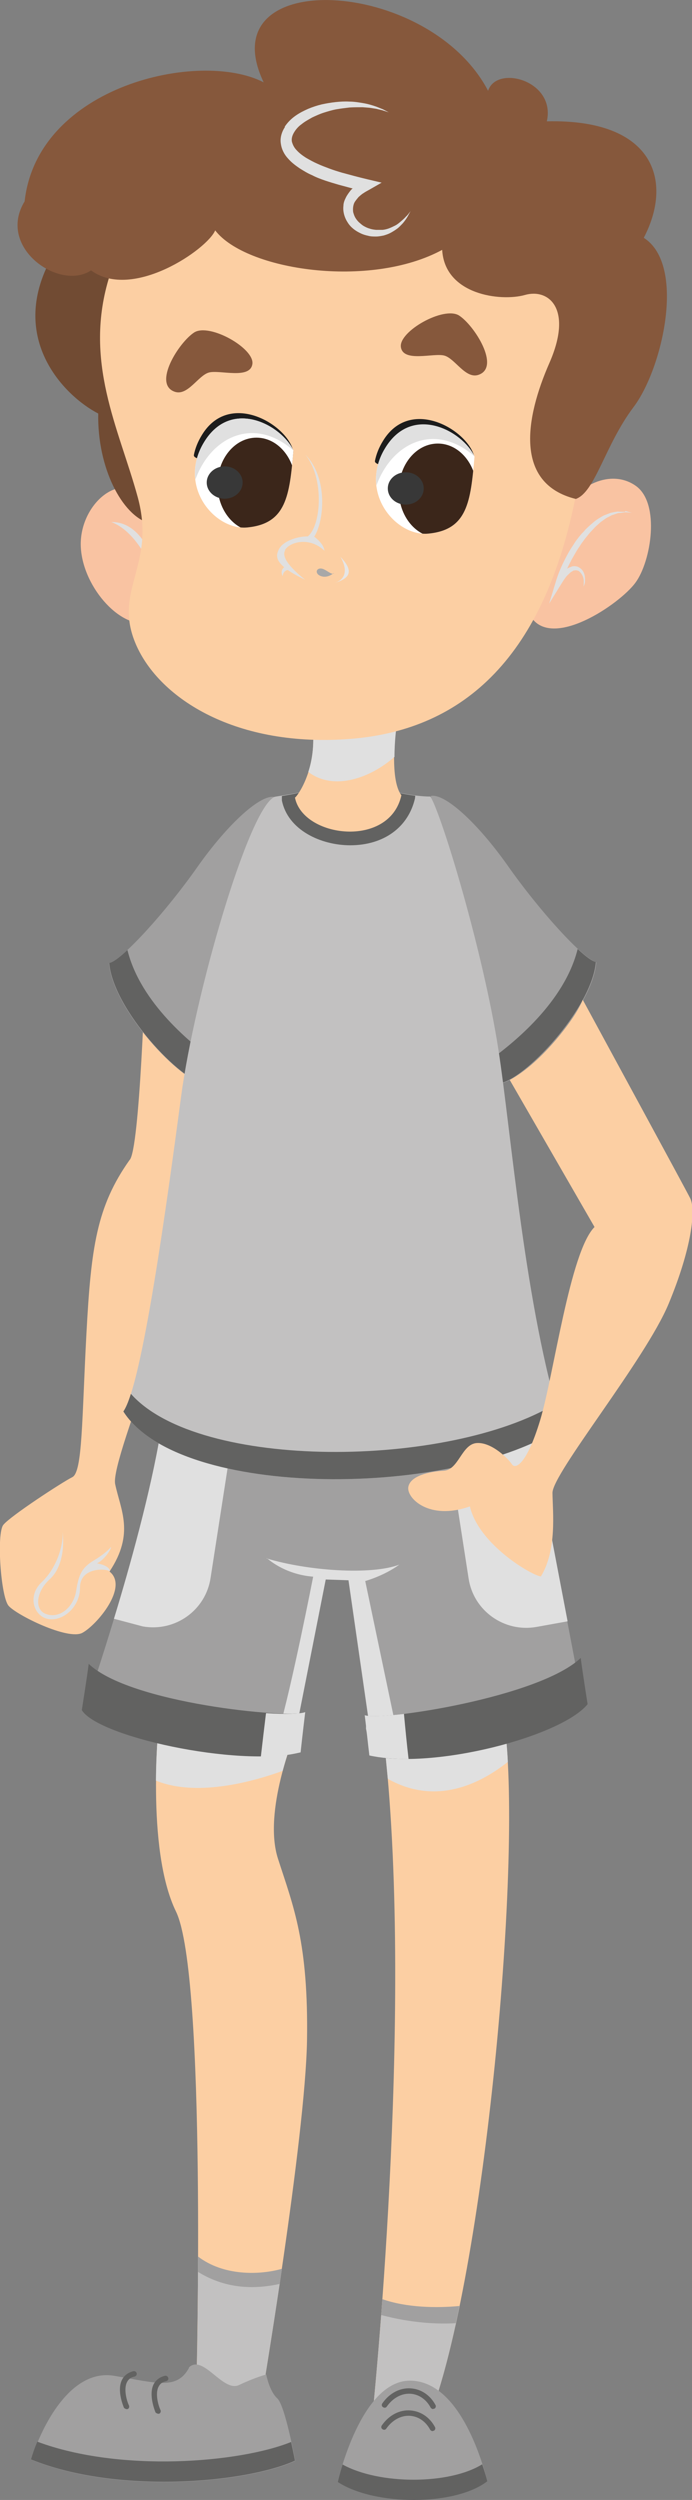 <?xml version="1.0" encoding="UTF-8"?>
<svg xmlns="http://www.w3.org/2000/svg" xmlns:xlink="http://www.w3.org/1999/xlink" viewBox="0 0 26.98 97.45">
  <rect x="0" y="0" width="26.98" height="97.45" fill="#808080" stroke="none"/>
  <defs>
    <style>
      .uuid-32558ebc-c691-4a70-9347-455d086609ba {
        fill: #fccfa3;
      }

      .uuid-b00139e6-50ce-4c7e-bf33-6f7b0da3fa1a {
        fill: #383838;
        mix-blend-mode: screen;
      }

      .uuid-b65a3457-d60e-4cde-8823-1dd5fc223dbf {
        fill: #f9c3a2;
      }

      .uuid-06d66d68-e903-4970-86d9-26df4b0bad3f {
        fill: #fff;
      }

      .uuid-a83c029f-5ead-4634-8b53-a63f7de79fd3 {
        isolation: isolate;
      }

      .uuid-fe284d4f-541c-40ea-a27a-4003b44abe56 {
        clip-path: url(#uuid-be4ea3b9-3019-48b3-977f-0c47fbfef524);
      }

      .uuid-fbae8d98-9277-4c85-9aca-6ba52a2e63c1 {
        fill: #a8a8a8;
      }

      .uuid-fbae8d98-9277-4c85-9aca-6ba52a2e63c1, .uuid-c13d3dd8-f930-41db-98c1-4b3ac87e6fcb, .uuid-2e8133e7-8fb3-426f-830f-b8a3245dc84d {
        mix-blend-mode: multiply;
      }

      .uuid-5b30fb9e-8a0c-4db2-91e1-4b21cb76a7d7 {
        fill: #1c1c1c;
      }

      .uuid-c13d3dd8-f930-41db-98c1-4b3ac87e6fcb {
        fill: #e0e0e0;
      }

      .uuid-7dd45bbd-a943-404e-bc13-8adbc6eea526 {
        fill: #626261;
      }

      .uuid-9c08e570-8000-40f8-8a2e-41ba9268cc56 {
        fill: #714b33;
      }

      .uuid-f3d5de25-f809-4cfb-b99c-d701c82d85c1 {
        fill: #c2c1c1;
      }

      .uuid-0e92af39-ee07-4cb7-9c0b-590dc73cca3f {
        fill: #3b261a;
      }

      .uuid-9091feac-f264-4e1f-814d-db55a9242772 {
        fill: #a1a0a0;
      }

      .uuid-2e8133e7-8fb3-426f-830f-b8a3245dc84d {
        fill: #e6e6e6;
      }

      .uuid-e98f7c33-b305-400d-b526-1ed049742a9f {
        clip-path: url(#uuid-e3fd9e70-9a26-49df-a7bd-7904baf0ca1e);
      }

      .uuid-1daa0841-fd03-4a71-847b-edcbcc91916b {
        fill: #86583c;
      }
    </style>
    <clipPath id="uuid-be4ea3b9-3019-48b3-977f-0c47fbfef524">
      <path class="uuid-06d66d68-e903-4970-86d9-26df4b0bad3f" d="M11.44,17.56c-.45-.98-2.42-2.07-3.48-.33s.43,3.46,1.69,3.33c1.51-.15,1.64-1.23,1.79-3Z"/>
    </clipPath>
    <clipPath id="uuid-e3fd9e70-9a26-49df-a7bd-7904baf0ca1e">
      <path class="uuid-06d66d68-e903-4970-86d9-26df4b0bad3f" d="M18.5,17.8c-.45-.98-2.42-2.07-3.48-.33-1.06,1.74,.43,3.46,1.69,3.33,1.51-.15,1.64-1.23,1.79-3Z"/>
    </clipPath>
  </defs>
  <g class="uuid-a83c029f-5ead-4634-8b53-a63f7de79fd3">
    <g id="uuid-244eb2f2-27bd-4c4f-8cd2-29a611844c73" data-name="Ebene 1">
      <path class="uuid-32558ebc-c691-4a70-9347-455d086609ba" d="M5.67,37.79s-.22,7.07-.62,7.43c-1.28,1.81-1.5,3.4-1.68,6.76-.18,3.36-.15,5.4-.55,5.6s-2.42,1.52-2.69,1.86-.1,2.78,.2,3.15c.3,.36,2.32,1.36,2.88,1.06,.56-.3,1.82-1.79,1.06-2.39,.99-1.49,.43-2.4,.22-3.41s3.36-9.12,3.3-11.5c-.07-2.39,1.06-4.97,1.06-5.37s-3.18-3.18-3.18-3.18Z"/>
      <path class="uuid-c13d3dd8-f930-41db-98c1-4b3ac87e6fcb" d="M4.33,60.31c0,.1-.28,.51-.55,.63,0,0,.51,.08,.5,.31-.17-.12-1.16-.15-1.16,.63s-.68,1.33-1.24,1.23c-.56-.1-.83-.9-.25-1.44,.58-.55,.85-1.44,.81-1.96,.06,.44,.04,1.36-.5,1.85-.54,.49-.6,1.18-.16,1.35,.53,.21,1.09-.25,1.19-.9,.1-.65,.23-.91,.7-1.19s.65-.51,.65-.51Z"/>
      <path class="uuid-32558ebc-c691-4a70-9347-455d086609ba" d="M11.5,67.59s-1.26,3.02-.66,4.87c.6,1.86,1.19,3.25,1.13,7.09-.07,3.85-1.79,14.06-1.79,14.06l-2.52-.73s.4-15.91-.8-18.37c-1.19-2.45-.66-7.43-.66-7.43l5.3,.5Z"/>
      <path class="uuid-c13d3dd8-f930-41db-98c1-4b3ac87e6fcb" d="M11.29,68.17l-.03-.2-4.92-.87h-.14s-.11,.99-.12,2.31c1.69,.69,4.03-.05,4.94-.38,.09-.33,.18-.62,.26-.86Z"/>
      <path class="uuid-32558ebc-c691-4a70-9347-455d086609ba" d="M15,68.11c1.15,10.52-.49,26.17-.49,26.17h2.21c2.17-5.48,3.71-22.23,2.92-27.23s-4.64,1.06-4.64,1.06Z"/>
      <path class="uuid-c13d3dd8-f930-41db-98c1-4b3ac87e6fcb" d="M19.8,68.69c-.03-.64-.09-1.19-.16-1.65-.09-.55-.21-.97-.37-1.28-.97,.35-2.46,.91-3.53,1.31-.44,.57-.74,1.03-.74,1.03,.04,.41,.08,.82,.12,1.24,1.88,1.06,3.61,.19,4.68-.66Z"/>
      <path class="uuid-9091feac-f264-4e1f-814d-db55a9242772" d="M6.27,55.82c-.66,3.98-2.64,9.85-2.64,9.85,.63,.96,7.87,1.92,7.87,1.92l1.19-6.03,.89,.03,.86,5.97,3.75,.07,4.31-2.42-1.99-10.44-14.25,1.06Z"/>
      <path class="uuid-c13d3dd8-f930-41db-98c1-4b3ac87e6fcb" d="M4.44,63.1l1.13,.3c1.26,.22,2.45-.63,2.64-1.89l.84-5.42-.81-.41-1.98,.15c-.38,2.3-1.21,5.29-1.82,7.28Z"/>
      <path class="uuid-c13d3dd8-f930-41db-98c1-4b3ac87e6fcb" d="M20.91,63.42l1.22-.22-1.61-8.44-.54,.04-2.55,1.31,.84,5.42c.19,1.26,1.39,2.11,2.64,1.89Z"/>
      <path class="uuid-9091feac-f264-4e1f-814d-db55a9242772" d="M10.71,31.07c-.53-.13-1.81,1.02-3.01,2.72-1.19,1.7-2.92,3.62-3.45,3.76,.15,1.81,2.81,4.64,3.78,4.73s2.67-11.2,2.67-11.2Z"/>
      <path class="uuid-7dd45bbd-a943-404e-bc13-8adbc6eea526" d="M4.96,37.04c-.3,.28-.55,.47-.7,.5,.15,1.81,2.81,4.64,3.78,4.73,.16,.01,.34-.28,.53-.78-1.12-.78-3.09-2.4-3.6-4.45Z"/>
      <path class="uuid-9091feac-f264-4e1f-814d-db55a9242772" d="M16.79,31.03c.53-.13,1.81,1.02,3.01,2.72,1.19,1.7,2.92,3.62,3.45,3.76-.15,1.81-2.81,4.64-3.78,4.73s-2.67-11.2-2.67-11.2Z"/>
      <path class="uuid-7dd45bbd-a943-404e-bc13-8adbc6eea526" d="M22.53,37c.3,.28,.55,.47,.7,.5-.15,1.81-2.81,4.64-3.78,4.73-.16,.01-.34-.28-.53-.78,1.12-.78,3.09-2.4,3.6-4.45Z"/>
      <path id="uuid-72ca026e-082b-4e62-87fd-04a4a1b3bd22" data-name="icon-color" class="icon-color uuid-f3d5de25-f809-4cfb-b99c-d701c82d85c1" d="M11.91,30.83c-.24,.09-1.12,.21-1.2,.23-1.01,.42-3.12,7.71-3.65,11.69-.53,3.98-1.52,11.27-2.25,12.27,2.19,3.45,12.93,3.38,17.11,.6-1.46-4.64-1.99-11.5-2.49-14.72-.6-3.85-2.22-9.18-2.65-9.85-.7,0-1.56-.23-1.56-.23h-3.3Z"/>
      <path class="uuid-7dd45bbd-a943-404e-bc13-8adbc6eea526" d="M13.65,32.95c1.31,0,2.27-.7,2.53-1.83,0-.03,.01-.07,.01-.1-.52-.07-.97-.19-.97-.19h-3.3c-.17,.07-.63,.15-.93,.2,0,.06,0,.11,0,.17,.23,1.15,1.51,1.75,2.67,1.75h0Z"/>
      <path class="uuid-7dd45bbd-a943-404e-bc13-8adbc6eea526" d="M5.1,54.34c-.1,.32-.2,.55-.29,.68,2.19,3.45,12.93,3.38,17.11,.6-.09-.29-.18-.59-.26-.9-4.18,2.52-13.89,2.61-16.55-.38Z"/>
      <path class="uuid-32558ebc-c691-4a70-9347-455d086609ba" d="M12.19,28.35c.18,1.66-.62,2.72-.69,2.74,.31,1.57,3.69,1.99,4.15-.09-.49-.64-.2-2.7-.2-2.7l-3.27,.04Z"/>
      <path class="uuid-c13d3dd8-f930-41db-98c1-4b3ac87e6fcb" d="M15.38,29.51c0-.63,.08-1.2,.08-1.2l-3.27,.04c.07,.7-.02,1.29-.17,1.74,1.01,.77,2.46,.21,3.35-.58Z"/>
      <path class="uuid-b65a3457-d60e-4cde-8823-1dd5fc223dbf" d="M5.67,19.45c-.96-1.19-2.59,.23-2.52,1.86,.07,1.62,1.66,3.35,2.78,2.92,1.13-.43-.27-4.77-.27-4.77Z"/>
      <path class="uuid-c13d3dd8-f930-41db-98c1-4b3ac87e6fcb" d="M4.34,20.35c1.17-.02,1.72,1.46,1.83,2.3-.22-.44-.8-1.92-1.83-2.3Z"/>
      <path class="uuid-9c08e570-8000-40f8-8a2e-41ba9268cc56" d="M2.11,9.87c-1.92,3.25,.4,5.57,1.72,6.25-.04,2.12,.93,3.96,1.97,4.27,1.04,.31,.88-10.34,.88-10.34l-4.57-.18Z"/>
      <path class="uuid-b65a3457-d60e-4cde-8823-1dd5fc223dbf" d="M21.91,20.08c.55-1.19,1.92-1.82,2.88-1.14,.96,.68,.6,2.95-.02,3.78-.61,.83-3.28,2.65-4.09,1.29-.81-1.36,1.23-3.93,1.23-3.93Z"/>
      <path class="uuid-32558ebc-c691-4a70-9347-455d086609ba" d="M11.64,4.4c-3.74,.83-6.3,2.98-7.36,6.33s.36,5.97,1.09,8.65c.73,2.69-.99,3.61-.07,5.74s3.94,4.04,8.39,3.68c4.44-.36,7.56-3.25,8.78-9.58,1.96-5.97,1.32-9.29-.1-11.44-1.79-2.72-7.59-4.08-10.74-3.38Z"/>
      <path class="uuid-c13d3dd8-f930-41db-98c1-4b3ac87e6fcb" d="M24.37,19.95c-.09,0-.18,0-.28-.01-.09,.01-.18,.03-.28,.05l-.26,.1c-.08,.04-.16,.09-.24,.14-.08,.05-.15,.11-.22,.17-.07,.06-.14,.12-.21,.19-.07,.06-.12,.14-.19,.2-.06,.07-.12,.14-.17,.21-.06,.07-.11,.15-.16,.23-.1,.15-.2,.31-.28,.47-.17,.32-.32,.66-.42,1.01l-.25,.82,.45-.73,.12-.19c.04-.05,.08-.12,.13-.17,.05-.05,.1-.1,.15-.14,.03-.02,.06-.03,.08-.05,.03-.02,.06-.01,.09-.02,.03,0,.06,0,.08,.01,.03,0,.06,.02,.08,.04,.05,.04,.09,.1,.12,.16,.03,.06,.05,.14,.05,.21,0,.07,0,.15-.01,.22,.03-.07,.06-.14,.06-.22,0-.08,0-.16-.02-.24-.02-.08-.06-.16-.12-.22-.03-.03-.07-.06-.11-.08-.04-.03-.09-.03-.14-.04-.04,0-.1,0-.14,.02-.04,.02-.09,.03-.12,.05-.02,0-.03,.02-.05,.03,.06-.13,.12-.25,.19-.38,.09-.15,.17-.31,.27-.45,.05-.07,.09-.15,.15-.22,.05-.07,.1-.14,.16-.21,.06-.07,.11-.14,.17-.2,.06-.06,.12-.13,.18-.19l.19-.17,.21-.15,.23-.12c.08-.02,.16-.06,.25-.08,.08,0,.17-.02,.26-.03,.09,0,.18,.01,.27,.02-.09-.02-.17-.05-.26-.07Z"/>
      <g>
        <path class="uuid-5b30fb9e-8a0c-4db2-91e1-4b21cb76a7d7" d="M11.43,17.56c-.27-1.04-2.5-2.35-3.56-.6-.16,.26-.26,.52-.31,.77-.04,.18,.53,.18,.54,.35,.05,1.2,.53,2.3,1.47,2.2,1.51-.15,1.72-.95,1.87-2.73Z"/>
        <g>
          <path class="uuid-06d66d68-e903-4970-86d9-26df4b0bad3f" d="M11.44,17.56c-.45-.98-2.42-2.07-3.48-.33s.43,3.46,1.69,3.33c1.51-.15,1.64-1.23,1.79-3Z"/>
          <g class="uuid-fe284d4f-541c-40ea-a27a-4003b44abe56">
            <ellipse class="uuid-0e92af39-ee07-4cb7-9c0b-590dc73cca3f" cx="10" cy="18.89" rx="1.52" ry="1.83"/>
          </g>
        </g>
        <ellipse class="uuid-b00139e6-50ce-4c7e-bf33-6f7b0da3fa1a" cx="8.76" cy="18.81" rx=".7" ry=".63"/>
        <path class="uuid-c13d3dd8-f930-41db-98c1-4b3ac87e6fcb" d="M7.96,17.23c-.31,.5-.4,1.01-.34,1.46,.61-1.68,2.29-2.47,3.82-1.13-.45-.98-2.42-2.07-3.48-.33Z"/>
      </g>
      <g>
        <path class="uuid-5b30fb9e-8a0c-4db2-91e1-4b21cb76a7d7" d="M18.49,17.79c-.27-1.04-2.5-2.35-3.56-.6-.16,.26-.26,.52-.31,.77-.04,.18,.53,.18,.53,.35,.05,1.2,.53,2.3,1.47,2.2,1.51-.15,1.72-.95,1.87-2.73Z"/>
        <g>
          <path class="uuid-06d66d68-e903-4970-86d9-26df4b0bad3f" d="M18.5,17.8c-.45-.98-2.42-2.07-3.48-.33-1.06,1.74,.43,3.46,1.69,3.33,1.51-.15,1.64-1.23,1.79-3Z"/>
          <g class="uuid-e98f7c33-b305-400d-b526-1ed049742a9f">
            <path class="uuid-0e92af39-ee07-4cb7-9c0b-590dc73cca3f" d="M18.59,19.12c0,1.01-.68,1.83-1.52,1.83s-1.52-.82-1.52-1.83,.68-1.83,1.52-1.83,1.52,.82,1.52,1.83Z"/>
          </g>
        </g>
        <path class="uuid-b00139e6-50ce-4c7e-bf33-6f7b0da3fa1a" d="M16.52,19.04c0,.35-.31,.63-.7,.63s-.7-.28-.7-.63,.31-.63,.7-.63,.7,.28,.7,.63Z"/>
        <path class="uuid-c13d3dd8-f930-41db-98c1-4b3ac87e6fcb" d="M15.02,17.46c-.31,.5-.4,1.01-.34,1.46,.61-1.68,2.29-2.47,3.82-1.13-.45-.98-2.42-2.07-3.48-.33Z"/>
      </g>
      <path class="uuid-c13d3dd8-f930-41db-98c1-4b3ac87e6fcb" d="M11.11,21.44c.21-.34,.99-.51,1.54,.03-.02-.28-.4-.55-.4-.55,.4-.61,.54-2.32-.35-3.2,.75,.9,.63,2.76,.1,3.19-.32-.01-.93,.14-1.12,.49-.12,.23-.13,.43,.2,.71-.18,.14-.06,.35-.06,.35,.02-.17,.12-.23,.2-.24,.16,.11,.38,.24,.68,.38-.28-.22-.99-.81-.78-1.15Z"/>
      <path class="uuid-fbae8d98-9277-4c85-9aca-6ba52a2e63c1" d="M13.02,22.35c-.11,.08-.33-.19-.52-.19s-.22,.22,.02,.3c.26,.09,.49-.12,.49-.12Z"/>
      <path class="uuid-2e8133e7-8fb3-426f-830f-b8a3245dc84d" d="M13.27,21.7c.33,.57,.15,.9-.21,1.02,.7-.21,.66-.54,.21-1.02Z"/>
      <path class="uuid-1daa0841-fd03-4a71-847b-edcbcc91916b" d="M6.81,15.27c.51,.18,.92-.64,1.34-.75s1.6,.28,1.69-.33c.09-.61-1.67-1.61-2.27-1.23-.6,.39-1.62,2.01-.76,2.31Z"/>
      <path class="uuid-1daa0841-fd03-4a71-847b-edcbcc91916b" d="M18.66,14.61c-.51,.18-.92-.64-1.34-.75-.42-.11-1.6,.28-1.69-.33-.09-.61,1.67-1.61,2.27-1.23,.6,.39,1.62,2.01,.76,2.31Z"/>
      <path class="uuid-1daa0841-fd03-4a71-847b-edcbcc91916b" d="M10.28,3.21C7.79,1.92,1.46,3.34,.96,7.85c-1.1,1.8,1.36,3.51,2.59,2.69,1.62,1.19,4.54-.83,4.84-1.56,1.19,1.56,6.03,2.29,8.85,.76,.1,1.76,2.29,2.02,3.22,1.76,.93-.27,1.89,.53,.96,2.65-.93,2.12-1.39,4.7,1.03,5.3,.76-.27,1.13-2.09,2.25-3.58,1.13-1.49,2.06-5.54,.4-6.6,1.16-2.22,.4-4.64-3.78-4.54,.36-1.59-1.96-2.22-2.29-1.19-2.32-4.44-10.91-4.87-8.75-.33Z"/>
      <path class="uuid-32558ebc-c691-4a70-9347-455d086609ba" d="M19.87,42.09l3.31,5.74c-.96,.96-1.59,5.78-2.12,7.53-.53,1.75-.97,1.92-1.1,1.72-.13-.2-.77-.86-1.36-.83-.6,.03-.71,1.04-1.29,1.08-.58,.03-1.31,.2-1.39,.63-.08,.43,.81,1.33,2.4,.76,.35,1.51,2.47,2.72,2.77,2.73,.63-1.04,.46-2.5,.45-3.25-.02-.75,3.62-5.19,4.53-7.38,.91-2.19,1.06-3.67,.84-4.11-.19-.38-3.27-6.04-4.19-7.74-.23,.64-1.59,2.45-2.83,3.12Z"/>
      <path class="uuid-c13d3dd8-f930-41db-98c1-4b3ac87e6fcb" d="M10.4,60.73s.66,.64,1.81,.73c0,0-.84,4.31-1.36,6.06,.4,.05,.66,.08,.66,.08l1.19-6.03,.89,.03,.86,5.97,1.04,.02-1.25-5.96s.73-.2,1.33-.64c-1.11,.42-3.58,.24-5.17-.24Z"/>
      <path class="uuid-7dd45bbd-a943-404e-bc13-8adbc6eea526" d="M3.46,64.85c-.07,.55-.27,1.81-.27,1.81,.6,1.02,5.99,2.23,8.51,1.66,.07-.66,.18-1.57,.18-1.57-.66,.24-6.83-.35-8.43-1.9Z"/>
      <path class="uuid-c13d3dd8-f930-41db-98c1-4b3ac87e6fcb" d="M10.37,66.79c-.05,.4-.14,1.16-.2,1.69,.56,0,1.09-.06,1.55-.17,.07-.66,.18-1.57,.18-1.57-.19,.07-.77,.09-1.52,.04Z"/>
      <path class="uuid-7dd45bbd-a943-404e-bc13-8adbc6eea526" d="M22.64,64.62c.07,.55,.27,1.81,.27,1.81-1.01,1.25-5.99,2.57-8.51,2-.07-.66-.18-1.57-.18-1.57,.66,.24,6.83-.7,8.43-2.24Z"/>
      <path class="uuid-c13d3dd8-f930-41db-98c1-4b3ac87e6fcb" d="M15.93,68.57c-.06-.5-.14-1.32-.18-1.76-.78,.09-1.35,.11-1.53,.05h0s.02,.17,.05,.42v.11c.02,.08,.03,.16,.04,.25,.03,.26,.06,.54,.09,.79,.45,.1,.97,.14,1.54,.14Z"/>
      <path class="uuid-f3d5de25-f809-4cfb-b99c-d701c82d85c1" d="M14.91,89.62c-.21,2.83-.4,4.66-.4,4.66h2.21c.43-1.08,.83-2.6,1.2-4.38-.88,.08-2.05,.07-3.01-.27Z"/>
      <path class="uuid-9091feac-f264-4e1f-814d-db55a9242772" d="M14.91,89.62c-.02,.21-.03,.42-.05,.62,1.19,.32,2.22,.36,2.91,.32,.05-.22,.1-.44,.14-.67-.88,.08-2.05,.07-3.01-.27Z"/>
      <path class="uuid-9091feac-f264-4e1f-814d-db55a9242772" d="M13.17,96.74c1.44,.94,4.58,.94,5.83-.03-.34-1.31-1.26-3.89-3-3.91-1.94-.02-2.83,3.94-2.83,3.94Z"/>
      <path class="uuid-7dd45bbd-a943-404e-bc13-8adbc6eea526" d="M13.36,96.06c-.13,.41-.19,.69-.19,.69,1.44,.94,4.58,.94,5.83-.03-.05-.2-.12-.42-.2-.66-1.29,.8-4.01,.8-5.44,.01Z"/>
      <path class="uuid-7dd45bbd-a943-404e-bc13-8adbc6eea526" d="M16.86,94.77s-.07-.02-.09-.06c-.17-.32-.46-.52-.79-.54-.34-.02-.68,.16-.92,.5-.03,.05-.1,.06-.15,.02-.05-.03-.06-.1-.02-.15,.28-.4,.69-.61,1.11-.58,.4,.03,.75,.26,.96,.65,.03,.05,0,.12-.04,.14-.02,0-.03,.01-.05,.01Z"/>
      <path class="uuid-7dd45bbd-a943-404e-bc13-8adbc6eea526" d="M16.88,93.91s-.07-.02-.09-.06c-.17-.32-.46-.52-.79-.54-.34-.02-.68,.16-.92,.5-.03,.05-.1,.06-.15,.02-.05-.03-.06-.1-.02-.15,.28-.4,.69-.61,1.11-.58,.4,.03,.75,.26,.96,.65,.03,.05,0,.12-.04,.14-.02,0-.03,.01-.05,.01Z"/>
      <path class="uuid-f3d5de25-f809-4cfb-b99c-d701c82d85c1" d="M10.99,88.45c-.88,.25-2.28,.28-3.27-.48,0,2.81-.06,4.92-.06,4.92l.86,1.64,1.66-.91s.39-2.32,.81-5.17Z"/>
      <path class="uuid-9091feac-f264-4e1f-814d-db55a9242772" d="M7.72,87.96c0,.21,0,.41,0,.6,1.18,.73,2.35,.65,3.18,.47,.03-.19,.06-.39,.09-.59-.88,.25-2.28,.28-3.27-.48Z"/>
      <path class="uuid-9091feac-f264-4e1f-814d-db55a9242772" d="M7.36,92.29c.55-.55,1.33,.98,1.96,.68,.63-.3,1.06-.41,1.06-.41,0,0,.12,.65,.43,.93,.31,.28,.7,2.44,.7,2.44-1.96,.88-6.96,1.31-10.29-.05,.38-1.24,1.51-3.56,3.23-3.27,1.7,.29,2.45,.55,2.92-.31Z"/>
      <path class="uuid-7dd45bbd-a943-404e-bc13-8adbc6eea526" d="M1.46,95.17c-.11,.25-.19,.49-.25,.7,3.33,1.36,8.34,.93,10.29,.05,0,0-.06-.32-.15-.73-2,.81-6.65,1.2-9.89-.01Z"/>
      <path class="uuid-7dd45bbd-a943-404e-bc13-8adbc6eea526" d="M4.93,93.91s-.08-.02-.1-.06c-.01-.03-.29-.67-.07-1.09,.09-.17,.24-.28,.44-.33,.06-.01,.11,.02,.13,.08,.01,.06-.02,.11-.08,.13-.15,.03-.24,.1-.3,.22-.14,.28,0,.75,.08,.91,.02,.05,0,.12-.06,.14-.01,0-.03,0-.04,0Z"/>
      <path class="uuid-7dd45bbd-a943-404e-bc13-8adbc6eea526" d="M6.16,94.09s-.08-.02-.1-.06c-.01-.03-.28-.67-.07-1.09,.09-.17,.24-.28,.44-.33,.06-.01,.11,.02,.13,.08s-.02,.11-.08,.13c-.15,.03-.24,.1-.3,.22-.14,.28,0,.75,.08,.91,.02,.05,0,.12-.06,.14-.01,0-.03,0-.04,0Z"/>
      <path class="uuid-c13d3dd8-f930-41db-98c1-4b3ac87e6fcb" d="M11.1,4.94c.24-.36,.58-.55,.92-.7,.17-.07,.35-.13,.52-.17,.18-.04,.36-.07,.54-.09,.18-.02,.36-.03,.54-.02,.18,0,.36,.03,.54,.06,.18,.03,.35,.08,.52,.14l.25,.1,.23,.12-.25-.08-.25-.06-.26-.04-.26-.02c-.17,0-.34,0-.51,.01-.17,.02-.34,.04-.51,.07-.17,.03-.33,.08-.49,.13-.16,.05-.31,.12-.46,.19-.14,.08-.29,.16-.41,.26-.13,.09-.23,.21-.3,.33-.07,.12-.1,.24-.08,.35,.03,.11,.08,.23,.19,.34,.1,.11,.22,.2,.36,.29,.14,.08,.28,.16,.44,.23,.15,.07,.31,.13,.47,.19,.16,.06,.32,.11,.49,.16,.33,.09,.66,.18,1,.26l.55,.13-.49,.28c-.07,.04-.15,.08-.22,.13-.07,.04-.13,.1-.19,.15-.05,.06-.1,.12-.14,.18-.04,.06-.06,.13-.07,.2-.01,.07-.01,.14,0,.21,.02,.07,.04,.14,.08,.21,.04,.07,.09,.13,.14,.18,.06,.05,.12,.11,.19,.15,.07,.04,.15,.08,.23,.1,.08,.03,.16,.04,.25,.05,.08,0,.17,0,.26,0,.09-.01,.17-.03,.25-.06,.08-.03,.16-.07,.24-.11,.08-.04,.15-.1,.22-.16,.07-.06,.14-.12,.2-.19,.07-.06,.12-.14,.18-.21-.05,.08-.09,.17-.14,.25-.05,.08-.11,.16-.17,.23-.07,.07-.13,.14-.21,.2-.08,.06-.16,.11-.25,.16-.09,.05-.18,.08-.28,.11-.1,.02-.2,.04-.3,.04-.1,0-.21,0-.31-.03-.1-.02-.2-.05-.3-.1-.19-.09-.37-.22-.49-.41-.12-.18-.2-.42-.17-.66,0-.12,.05-.23,.1-.33,.05-.1,.12-.19,.19-.28,.02-.02,.05-.05,.07-.07h-.03l-.52-.14c-.17-.05-.34-.1-.52-.16-.17-.06-.34-.12-.51-.21-.17-.07-.33-.17-.49-.27-.16-.11-.31-.22-.45-.38-.14-.15-.25-.35-.28-.58-.04-.23,.04-.47,.16-.65Z"/>
    </g>
  </g>
</svg>